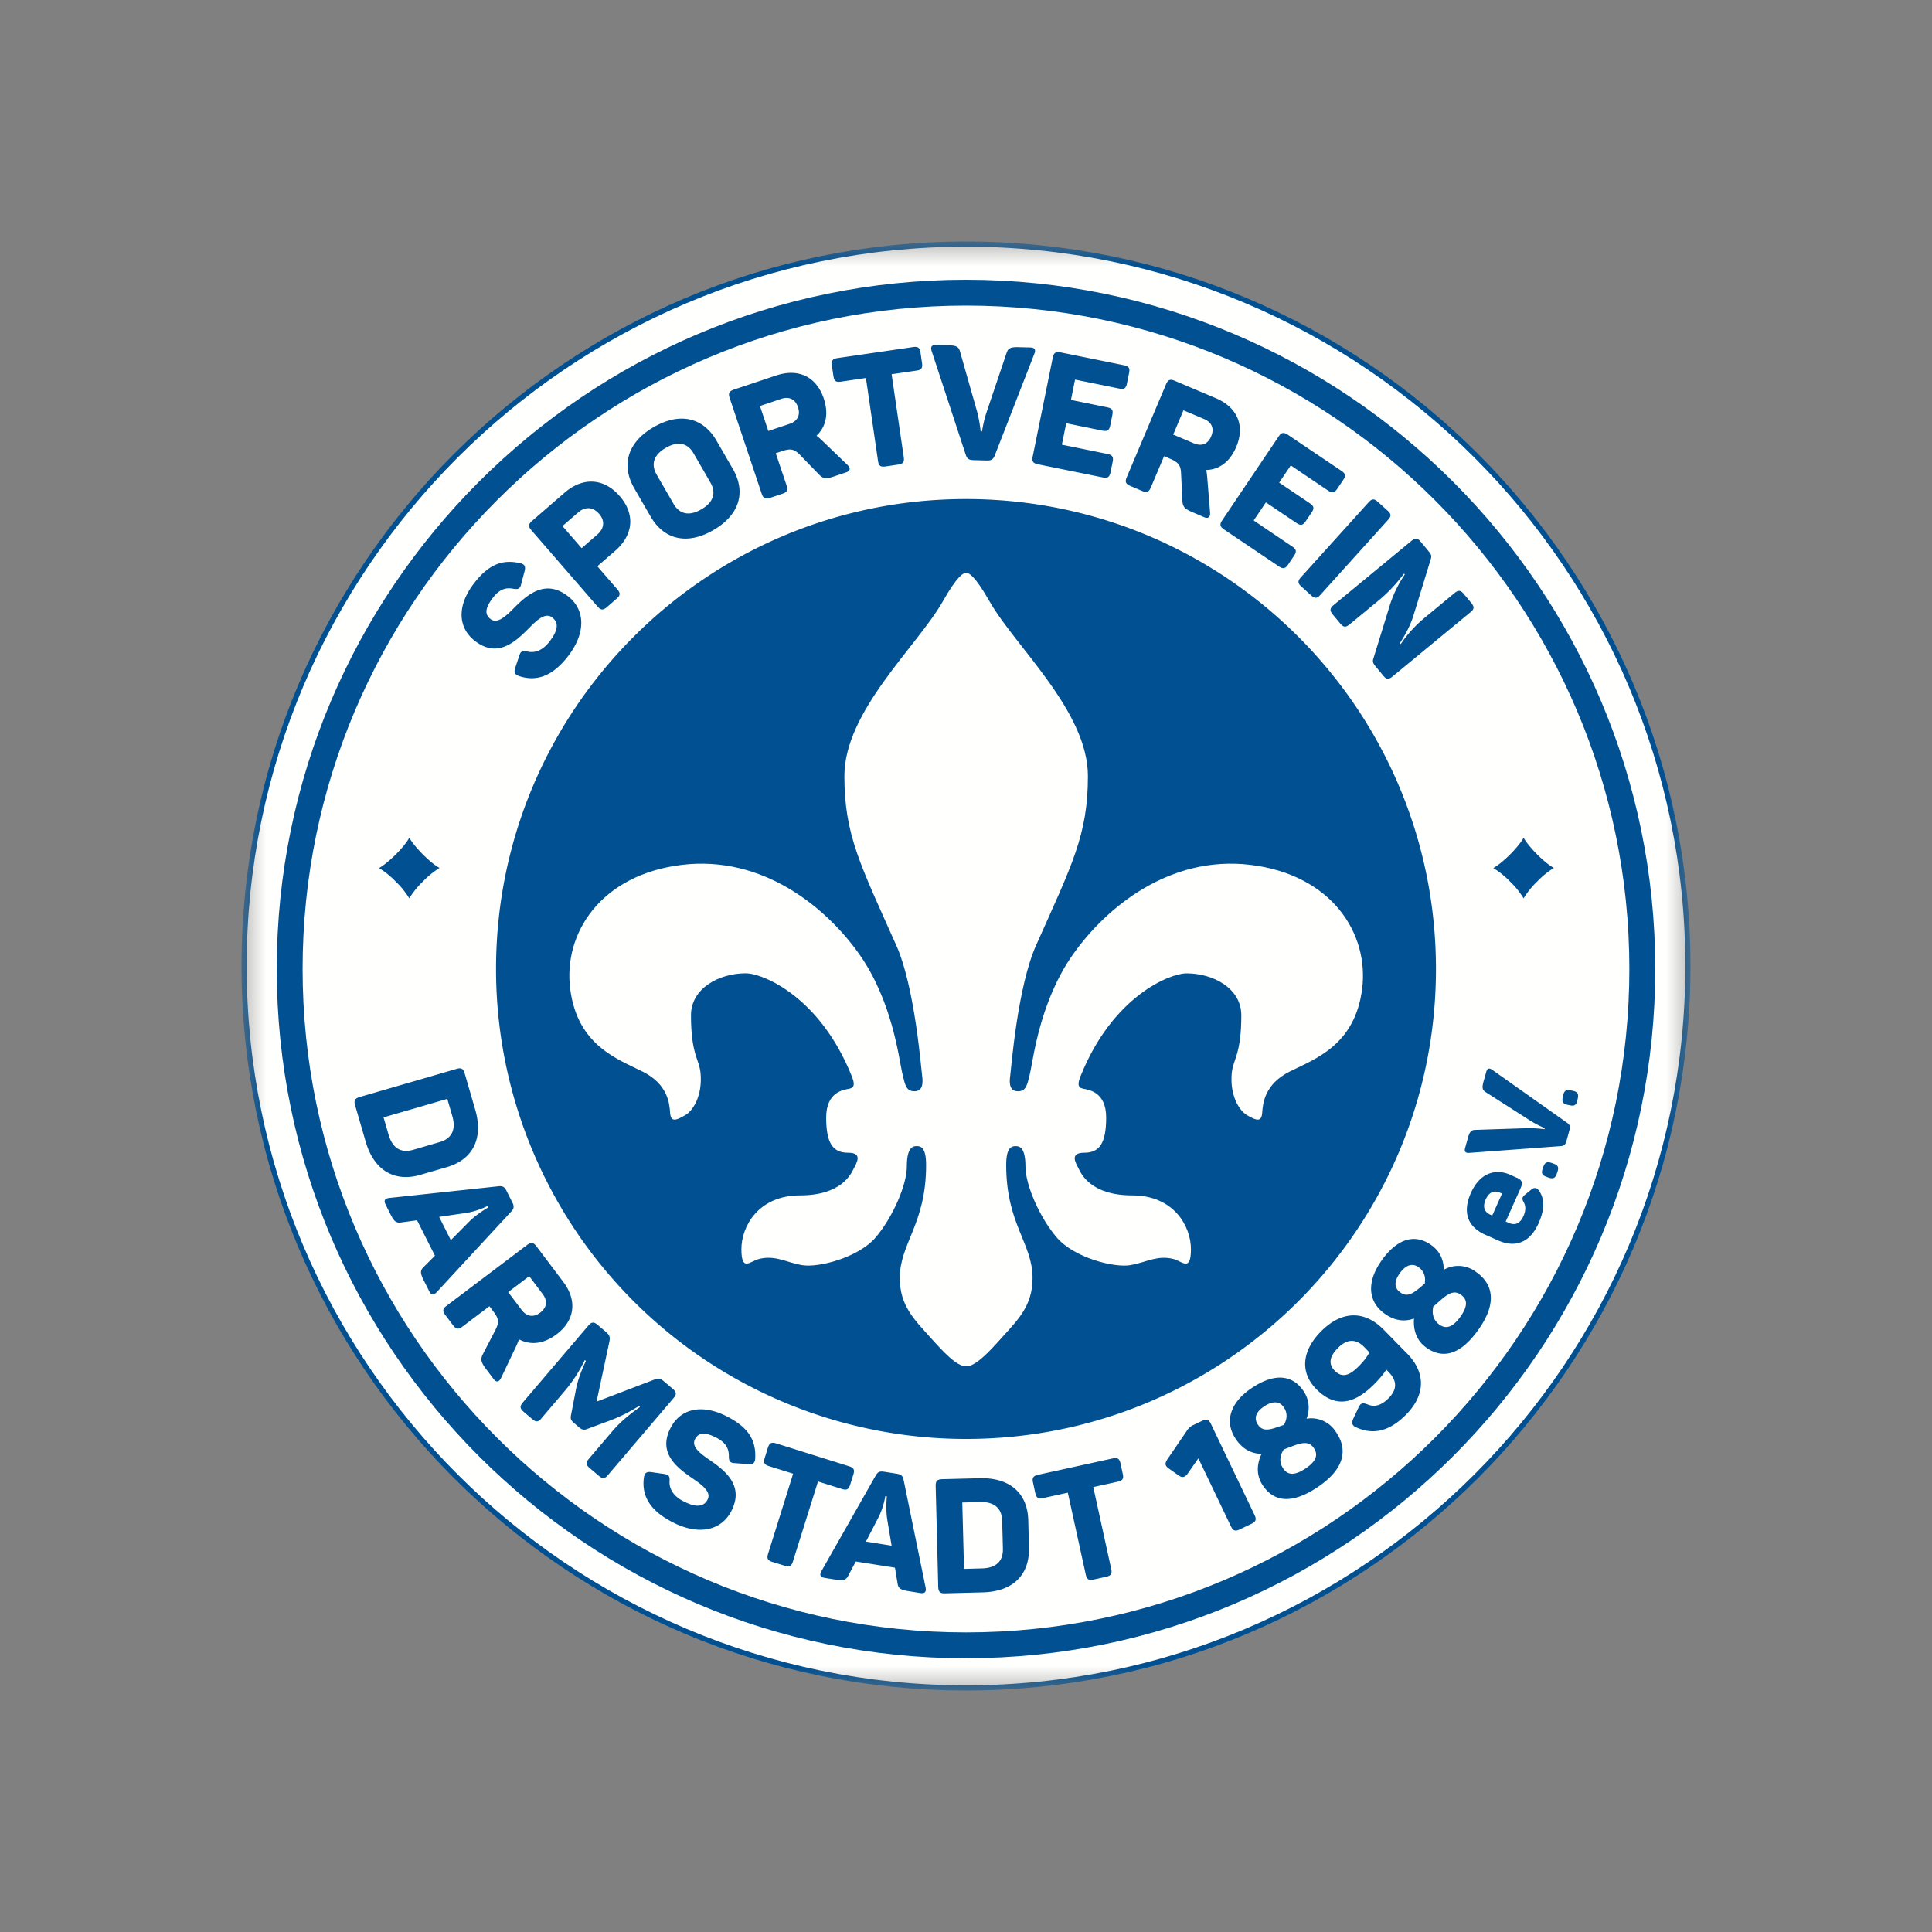 <svg xmlns="http://www.w3.org/2000/svg" viewBox="-5 -5 40 40" width="30" height="30" fill="none"><rect x="-5" y="-5" width="40" height="40" fill="#808080" stroke="none"/><mask id="mask0_6136_34800" width="30" height="30" x="0" y="0" maskUnits="userSpaceOnUse" style="mask-type:luminance"><path fill="#fff" fill-rule="evenodd" d="M0 29.998V0h30v29.998H0Z" clip-rule="evenodd"/></mask><g fill-rule="evenodd" clip-rule="evenodd" mask="url(#mask0_6136_34800)"><path fill="#FFFFFE" d="M29.946 15c0 8.255-6.691 14.946-14.946 14.946C6.745 29.946.054 23.255.054 15 .054 6.745 6.745.054 15 .054 23.255.054 29.946 6.745 29.946 15"/><path fill="#005092" d="M15 .107C6.788.107.107 6.788.107 15S6.788 29.893 15 29.893 29.893 23.212 29.893 15 23.212.107 15 .107ZM15 30C6.729 30 0 23.271 0 15S6.729 0 15 0s15 6.729 15 15-6.729 15-15 15Z"/></g><path fill="#005092" fill-rule="evenodd" d="M15 5.332c-5.374 0-9.73 4.357-9.73 9.73a9.729 9.729 0 0 0 9.73 9.73c5.373 0 9.73-4.356 9.73-9.73 0-5.373-4.357-9.73-9.73-9.73" clip-rule="evenodd"/><path fill="#005092" fill-rule="evenodd" d="M15 1.327c-7.574 0-13.735 6.162-13.735 13.735 0 7.573 6.161 13.735 13.735 13.735 7.573 0 13.734-6.162 13.734-13.735 0-7.573-6.161-13.735-13.734-13.735Zm0 28.006C7.13 29.333.73 22.93.73 15.062.73 7.193 7.13.792 15 .792s14.27 6.401 14.27 14.27S22.87 29.332 15 29.332Z" clip-rule="evenodd"/><path fill="#005092" fill-rule="evenodd" d="m4.364 18.105-.103-.354-1.32.383.103.355c.082.281.256.39.508.317l.55-.16c.253-.073.344-.26.262-.54Zm-.112 1.059-.55.16c-.53.154-.957-.086-1.133-.694l-.217-.747c-.028-.096-.007-.14.093-.17l2.007-.583c.099-.029.141-.003.169.093l.217.748c.177.607-.055 1.039-.586 1.193ZM5.105 20l-.015-.029s-.21.11-.456.144l-.542.079.242.482.383-.387c.18-.176.388-.288.388-.288Zm-1.22 1.73-.113-.224c-.075-.148-.073-.205 0-.275l.233-.233-.37-.734-.327.045c-.102.014-.145-.013-.22-.162l-.103-.205c-.045-.09-.017-.13.079-.14l2.249-.241c.098-.012.134.015.176.098l.115.229c.042.083.043.13-.02.196l-1.54 1.666c-.066.07-.116.066-.16-.02ZM6.235 21.792l-.278-.37-.436.33.279.369c.106.14.246.16.384.056.138-.104.158-.244.051-.385Zm.288.834c-.266.2-.539.231-.778.103-.013.043-.033.083-.05.126l-.318.668c-.037.083-.096.11-.156.03l-.16-.212c-.102-.135-.117-.2-.065-.301l.261-.505c.078-.151.075-.228-.042-.382l-.082-.109-.56.423c-.083.062-.132.053-.192-.027l-.162-.215c-.06-.08-.056-.129.027-.19l1.668-1.26c.083-.062.131-.053.191.027l.556.736c.29.385.247.797-.138 1.088ZM8.946 23.945l-1.36 1.596c-.064.076-.111.08-.19.013l-.19-.162c-.076-.065-.08-.112-.015-.188l.49-.575c.132-.154.295-.305.57-.499l-.023-.02c-.2.128-.41.23-.602.302l-.454.168c-.073.03-.113.03-.177-.023l-.116-.1c-.063-.054-.073-.088-.054-.172l.092-.478c.035-.205.107-.402.213-.63l-.022-.02a2.98 2.98 0 0 1-.412.637l-.488.573c-.064.076-.111.08-.187.015l-.18-.153c-.076-.065-.083-.114-.018-.19l1.36-1.596c.065-.076.114-.078.19-.013l.165.14c.083.071.096.108.08.2l-.267 1.25 1.194-.456c.094-.034.125-.03.204.038l.18.153c.078.067.082.114.017.19M10.076 24.339c.43.227.577.49.56.85-.003.104-.048.133-.15.124l-.275-.021c-.095-.005-.12-.037-.121-.14.003-.156-.06-.28-.244-.378-.242-.128-.38-.122-.455.02-.084.158.102.298.326.45.322.224.693.534.419 1.051-.214.403-.69.498-1.231.21-.459-.242-.623-.544-.574-.914.016-.1.06-.126.158-.112l.255.037c.102.013.127.045.118.154-.008.157.084.304.272.404.25.132.426.142.515-.025.077-.147-.08-.284-.285-.423-.331-.228-.762-.531-.475-1.073.201-.38.637-.506 1.187-.214M12.668 25.528l-.067.213c-.03.096-.071.117-.17.087l-.495-.156-.519 1.655c-.03.099-.072.12-.17.09l-.258-.08c-.095-.03-.117-.072-.086-.17l.518-1.656-.499-.156c-.098-.03-.12-.073-.09-.168l.066-.213c.032-.098.073-.12.172-.09l1.508.473c.1.031.12.073.09.171M13.362 25.982l-.033-.005s-.033.234-.15.455l-.251.485.532.085-.09-.537c-.038-.249-.008-.483-.008-.483Zm.691 2-.247-.04c-.164-.025-.209-.06-.223-.16l-.054-.325-.811-.128-.155.292c-.047.09-.094.11-.259.084l-.226-.036c-.099-.016-.115-.062-.068-.146l1.116-1.966c.048-.087.09-.1.182-.086l.254.04c.091.015.131.042.147.132l.454 2.221c.018.094-.015.133-.11.118ZM15.293 26.098l-.37.01.036 1.374.369-.01c.293-.007.443-.147.436-.41l-.015-.573c-.006-.263-.163-.398-.456-.391Zm.996.378.014.572c.014.553-.327.905-.959.92l-.779.02c-.1.003-.137-.03-.14-.133l-.053-2.09c-.002-.103.034-.137.133-.14l.78-.02c.632-.016.99.318 1.004.87ZM18.199 25.3l.047.217c.022.098-.003.137-.104.16l-.507.111.371 1.694c.023.101-.003.14-.104.163l-.263.058c-.098.021-.137-.004-.16-.105l-.371-1.694-.51.112c-.101.022-.141-.004-.163-.101l-.047-.218c-.023-.1.003-.14.103-.163l1.545-.339c.101-.022.14.003.163.104M20.071 24.481l.903 1.885c.045.094.026.14-.064.183l-.243.116c-.09.043-.138.029-.182-.064l-.674-1.408-.213.304c-.067.1-.128.103-.209.041l-.195-.138c-.08-.058-.078-.107-.02-.194l.393-.575a.31.31 0 0 1 .151-.132l.171-.082c.09-.043.138-.029.182.064M21.578 25.01c-.06.097-.116.24-.009.396.09.133.232.152.466-.006.232-.158.254-.29.165-.422-.128-.187-.333-.076-.622.032Zm-.408-.89c-.173.118-.215.246-.125.378.09.133.218.114.4.05l.137-.047c.057-.1.089-.23-.003-.365-.09-.132-.238-.132-.409-.016Zm-.263-.376c.468-.318.846-.29 1.08.055a.606.606 0 0 1 .063.573.605.605 0 0 1 .614.283c.238.35.183.749-.373 1.127-.554.375-.92.305-1.144-.025-.166-.245-.104-.497-.027-.657-.194-.001-.382-.083-.532-.303-.245-.36-.12-.756.319-1.053ZM22.71 22.9c-.189.183-.21.343-.079.476.133.136.274.132.479-.068.155-.151.22-.261.24-.31l-.104-.108c-.17-.173-.351-.173-.537.01Zm.719.78c-.438.43-.822.442-1.18.076-.34-.347-.296-.8.117-1.206.433-.425.897-.413 1.284-.018l.485.494c.386.395.386.861-.044 1.283-.34.333-.672.398-1.01.244-.091-.04-.103-.09-.062-.182l.11-.234c.042-.091.087-.098.185-.06.143.06.28.024.427-.12.186-.182.192-.365.01-.55l-.048-.05c-.05.077-.132.184-.274.324ZM24.674 22.053c-.022.111-.024.264.13.374.131.092.272.06.435-.17.161-.228.136-.36.006-.452-.185-.131-.338.046-.571.248Zm-.694-.69c-.122.171-.115.306.016.398.13.093.243.03.392-.093l.11-.093c.019-.113.003-.247-.13-.34-.13-.093-.27-.04-.388.128Zm-.38-.26c.327-.462.691-.567 1.03-.327.216.152.262.363.261.514a.605.605 0 0 1 .675.049c.345.244.434.637.046 1.186-.386.546-.753.609-1.079.378-.242-.17-.272-.428-.257-.605-.182.067-.386.057-.604-.097-.356-.251-.377-.666-.071-1.098ZM25.76 19.833c-.066.148-.033.258.095.315l.04.018.203-.454-.04-.018c-.128-.057-.23-.011-.298.14Zm-.306-.136c.189-.423.519-.505.812-.375l.156.07c.076.034.112.09.068.19l-.316.708.063.028c.138.062.24.004.304-.14.054-.119.047-.214.006-.287-.04-.07-.038-.106.033-.162l.12-.097c.067-.055.118-.045.168.026.109.162.117.376-.013.667-.196.438-.517.5-.838.357l-.27-.12c-.367-.165-.47-.47-.293-.865ZM27.127 19.078l.033.012c.098.034.118.077.084.176l-.01.029c-.035.098-.076.119-.175.085l-.033-.012c-.1-.034-.12-.076-.086-.175l.01-.029c.034-.098.077-.12.177-.086M25.898 17.152l1.54 1.089c.069.047.075.087.055.16l-.06.218c-.021.075-.047.105-.124.11l-1.888.14c-.08.006-.109-.025-.087-.103l.056-.202c.038-.137.07-.169.155-.171l1.09-.036c.158-.003.342.022.342.022l.006-.021s-.166-.07-.301-.157l-.92-.588c-.072-.046-.083-.09-.046-.225l.055-.196c.022-.078.062-.087.127-.04M27.526 17.576l.035.007c.101.022.126.063.104.165l-.006.03c-.022.102-.061.127-.163.105l-.034-.007c-.103-.022-.128-.061-.107-.163l.007-.03c.022-.102.061-.13.165-.107M4.828 7.059c.3-.382.584-.48.936-.4.102.021.122.071.096.17l-.07.266c-.022.093-.058.111-.16.095-.153-.031-.285.008-.415.173-.169.215-.188.352-.062.451.141.111.312-.047.502-.24.278-.278.648-.588 1.109-.226.358.281.367.766-.011 1.248-.321.409-.647.517-1.002.403-.097-.034-.114-.081-.083-.175l.082-.245c.03-.098.067-.117.172-.09.154.037.314-.027.446-.195.175-.223.216-.393.066-.51-.13-.103-.293.027-.466.205-.283.285-.658.655-1.14.277-.338-.266-.385-.717 0-1.207M7.404 5.639c-.124-.144-.286-.158-.434-.029l-.325.281.397.458.324-.281c.146-.127.162-.286.038-.43Zm.425-.369c.327.377.285.806-.095 1.136l-.367.318.414.478c.068.078.062.127-.014.192l-.203.177c-.076.065-.125.064-.193-.014l-1.37-1.58c-.067-.077-.061-.126.014-.192l.674-.584c.375-.325.813-.308 1.14.07ZM8.783 4.273c-.242.14-.316.332-.186.557l.347.6c.13.224.333.256.575.116.245-.141.318-.334.188-.558l-.346-.6c-.13-.225-.333-.257-.578-.115Zm-.249-.43c.548-.316 1.025-.196 1.301.282l.337.582c.277.479.143.952-.405 1.269-.544.315-1.022.195-1.298-.284l-.337-.582c-.276-.478-.143-.952.402-1.267ZM11.173 3.259l-.439.147.173.517.439-.147c.167-.056.23-.182.175-.346-.055-.164-.181-.227-.348-.171Zm.882-.008c.105.316.048.584-.15.77.037.026.069.057.103.088l.534.513c.066.062.073.126-.021.157l-.253.085c-.16.054-.226.048-.306-.034l-.396-.408c-.118-.122-.192-.143-.375-.082l-.13.044.224.665c.032.098.008.142-.086.173l-.256.086c-.095.032-.14.012-.173-.086l-.663-1.982c-.033-.098-.009-.14.086-.173l.874-.292c.457-.154.834.018.988.476ZM14.058 2.3l.032.221c.014.1-.014.137-.116.152l-.514.075.251 1.716c.015.102-.013.14-.115.155l-.267.039c-.098.014-.136-.014-.151-.116l-.25-1.716-.518.076c-.102.015-.14-.013-.154-.112l-.033-.22c-.014-.103.014-.14.116-.156l1.564-.228c.102-.015.14.013.155.115M16.413 2.33l-.816 2.096c-.036.092-.08.11-.17.108l-.269-.007c-.093-.003-.136-.024-.163-.111l-.705-2.144c-.03-.09-.003-.133.094-.13l.25.006c.169.005.215.033.242.13l.356 1.252c.048.181.072.401.072.401l.027.001s.032-.212.094-.394l.416-1.234c.033-.095.08-.12.246-.116l.243.006c.097.003.119.047.083.136M18.376 2.723l-.044.219c-.02.098-.06.124-.16.103l-.914-.186-.085.421.75.153c.101.02.127.06.107.157l-.044.219c-.021.101-.06.127-.161.107l-.75-.153-.09.444.945.192c.098.02.127.063.107.161l-.045.218c-.02.102-.063.127-.16.107l-1.345-.273c-.098-.02-.127-.06-.106-.161l.416-2.049c.021-.101.064-.126.161-.106l1.312.266c.1.02.127.06.106.161M19.928 3.675l-.426-.18-.212.503.426.18c.162.069.293.016.36-.144.068-.16.015-.29-.148-.359Zm.667.578c-.13.307-.35.47-.621.478.01.044.013.089.019.135l.06.737c.009.09-.028.144-.12.105l-.245-.104c-.157-.066-.201-.114-.207-.228l-.028-.568c-.007-.17-.049-.234-.227-.31l-.125-.053-.274.647c-.04.095-.087.112-.179.073L18.4 5.06c-.092-.039-.113-.084-.072-.179l.814-1.925c.04-.095.086-.112.178-.073l.85.36c.444.187.613.566.425 1.01ZM22.809 4.938l-.125.185c-.056.082-.102.091-.187.034l-.773-.521-.24.356.635.428c.085.058.094.104.039.187l-.125.184c-.058.086-.104.095-.19.037l-.634-.427-.253.375.8.54c.083.055.093.106.037.189l-.124.185c-.058.085-.107.093-.19.037l-1.137-.766c-.083-.056-.095-.104-.037-.19l1.168-1.734c.057-.085.106-.092.19-.036l1.109.747c.086.058.095.104.037.19M23.525 5.388l.205.185c.075.067.077.114.01.188l-1.405 1.557c-.067.074-.114.076-.188.01l-.205-.186c-.074-.066-.076-.113-.01-.188l1.405-1.556c.067-.074.114-.077.188-.01M25.443 7.676l-1.612 1.33c-.08.066-.127.062-.19-.015l-.172-.208c-.042-.051-.053-.09-.036-.143l.35-1.135a2.46 2.46 0 0 1 .302-.611l-.015-.018c-.061.076-.243.321-.515.546l-.614.506c-.08.066-.129.059-.192-.018l-.157-.19c-.063-.077-.061-.126.018-.192l1.613-1.33c.08-.066.129-.06.192.018l.176.213c.044.054.048.09.034.14l-.355 1.156c-.09.298-.245.518-.285.59l.017.02c.058-.091.224-.324.5-.55l.613-.507c.08-.065.126-.06.192.019l.157.19c.063.077.059.124-.021.19M3.475 12.344c.045.084.148.213.28.346.133.133.262.236.346.28a1.714 1.714 0 0 0-.346.282 1.717 1.717 0 0 0-.281.347 1.718 1.718 0 0 0-.281-.347 1.723 1.723 0 0 0-.346-.28c.084-.045.214-.148.347-.281.133-.133.236-.263.28-.347M26.545 12.344c.045.084.148.213.28.346.133.133.262.236.347.28a1.716 1.716 0 0 0-.347.282 1.71 1.71 0 0 0-.28.347h-.001a1.714 1.714 0 0 0-.28-.347 1.724 1.724 0 0 0-.347-.28c.084-.045.214-.148.347-.281.133-.133.236-.263.28-.347h.001" clip-rule="evenodd"/><path fill="#FFFFFE" fill-rule="evenodd" d="M15.003 6.859c-.055 0-.18.056-.484.593-.53.931-2.037 2.27-2.037 3.616 0 1.217.33 1.836 1.074 3.503.38.851.51 2.5.533 2.677.01.086.056.345-.155.345-.173 0-.195-.12-.257-.39-.066-.287-.2-1.475-.887-2.448-.688-.973-2-2.05-3.672-1.849-1.671.201-2.463 1.41-2.312 2.574.151 1.165.98 1.446 1.497 1.705.517.258.557.65.57.846.014.194.101.183.316.056.17-.1.357-.418.315-.869-.027-.292-.198-.382-.198-1.198 0-.557.58-.869 1.134-.869.35 0 1.534.478 2.195 2.131.06.151.064.235-.053.259-.118.023-.477.063-.477.597s.14.728.453.728c.312 0 .178.208.117.329-.053.106-.251.554-1.11.554-.86 0-1.215.637-1.215 1.114 0 .476.177.252.359.204.332-.087.557.064.886.125.345.063 1.171-.155 1.527-.564.355-.41.653-1.094.653-1.473 0-.38.11-.427.205-.427.094 0 .194.044.194.393 0 1.225-.545 1.618-.545 2.34 0 .576.305.864.637 1.234.265.295.54.594.737.594.197 0 .473-.299.738-.594.332-.37.637-.658.637-1.235 0-.721-.546-1.114-.546-2.339 0-.349.1-.392.195-.392.094 0 .204.047.204.426s.298 1.063.654 1.473c.356.41 1.181.627 1.527.564.329-.06.553-.212.886-.125.181.048.359.272.359-.204 0-.477-.356-1.114-1.215-1.114-.86 0-1.058-.448-1.11-.554-.061-.12-.195-.329.117-.329s.453-.194.453-.728-.36-.574-.477-.598c-.117-.023-.114-.107-.054-.258.662-1.653 1.846-2.13 2.195-2.13.554 0 1.134.311 1.134.868 0 .816-.17.906-.198 1.198-.041.451.145.769.316.87.214.126.302.137.315-.058.014-.194.054-.587.57-.845.518-.259 1.346-.54 1.498-1.705.15-1.165-.641-2.373-2.313-2.574-1.67-.201-2.983.876-3.67 1.85-.689.972-.823 2.16-.889 2.447-.062.27-.084.39-.256.39-.212 0-.166-.259-.155-.345.022-.177.153-1.826.533-2.677.744-1.667 1.073-2.286 1.073-3.503 0-1.347-1.507-2.684-2.036-3.616-.305-.537-.43-.593-.485-.593" clip-rule="evenodd"/></svg>